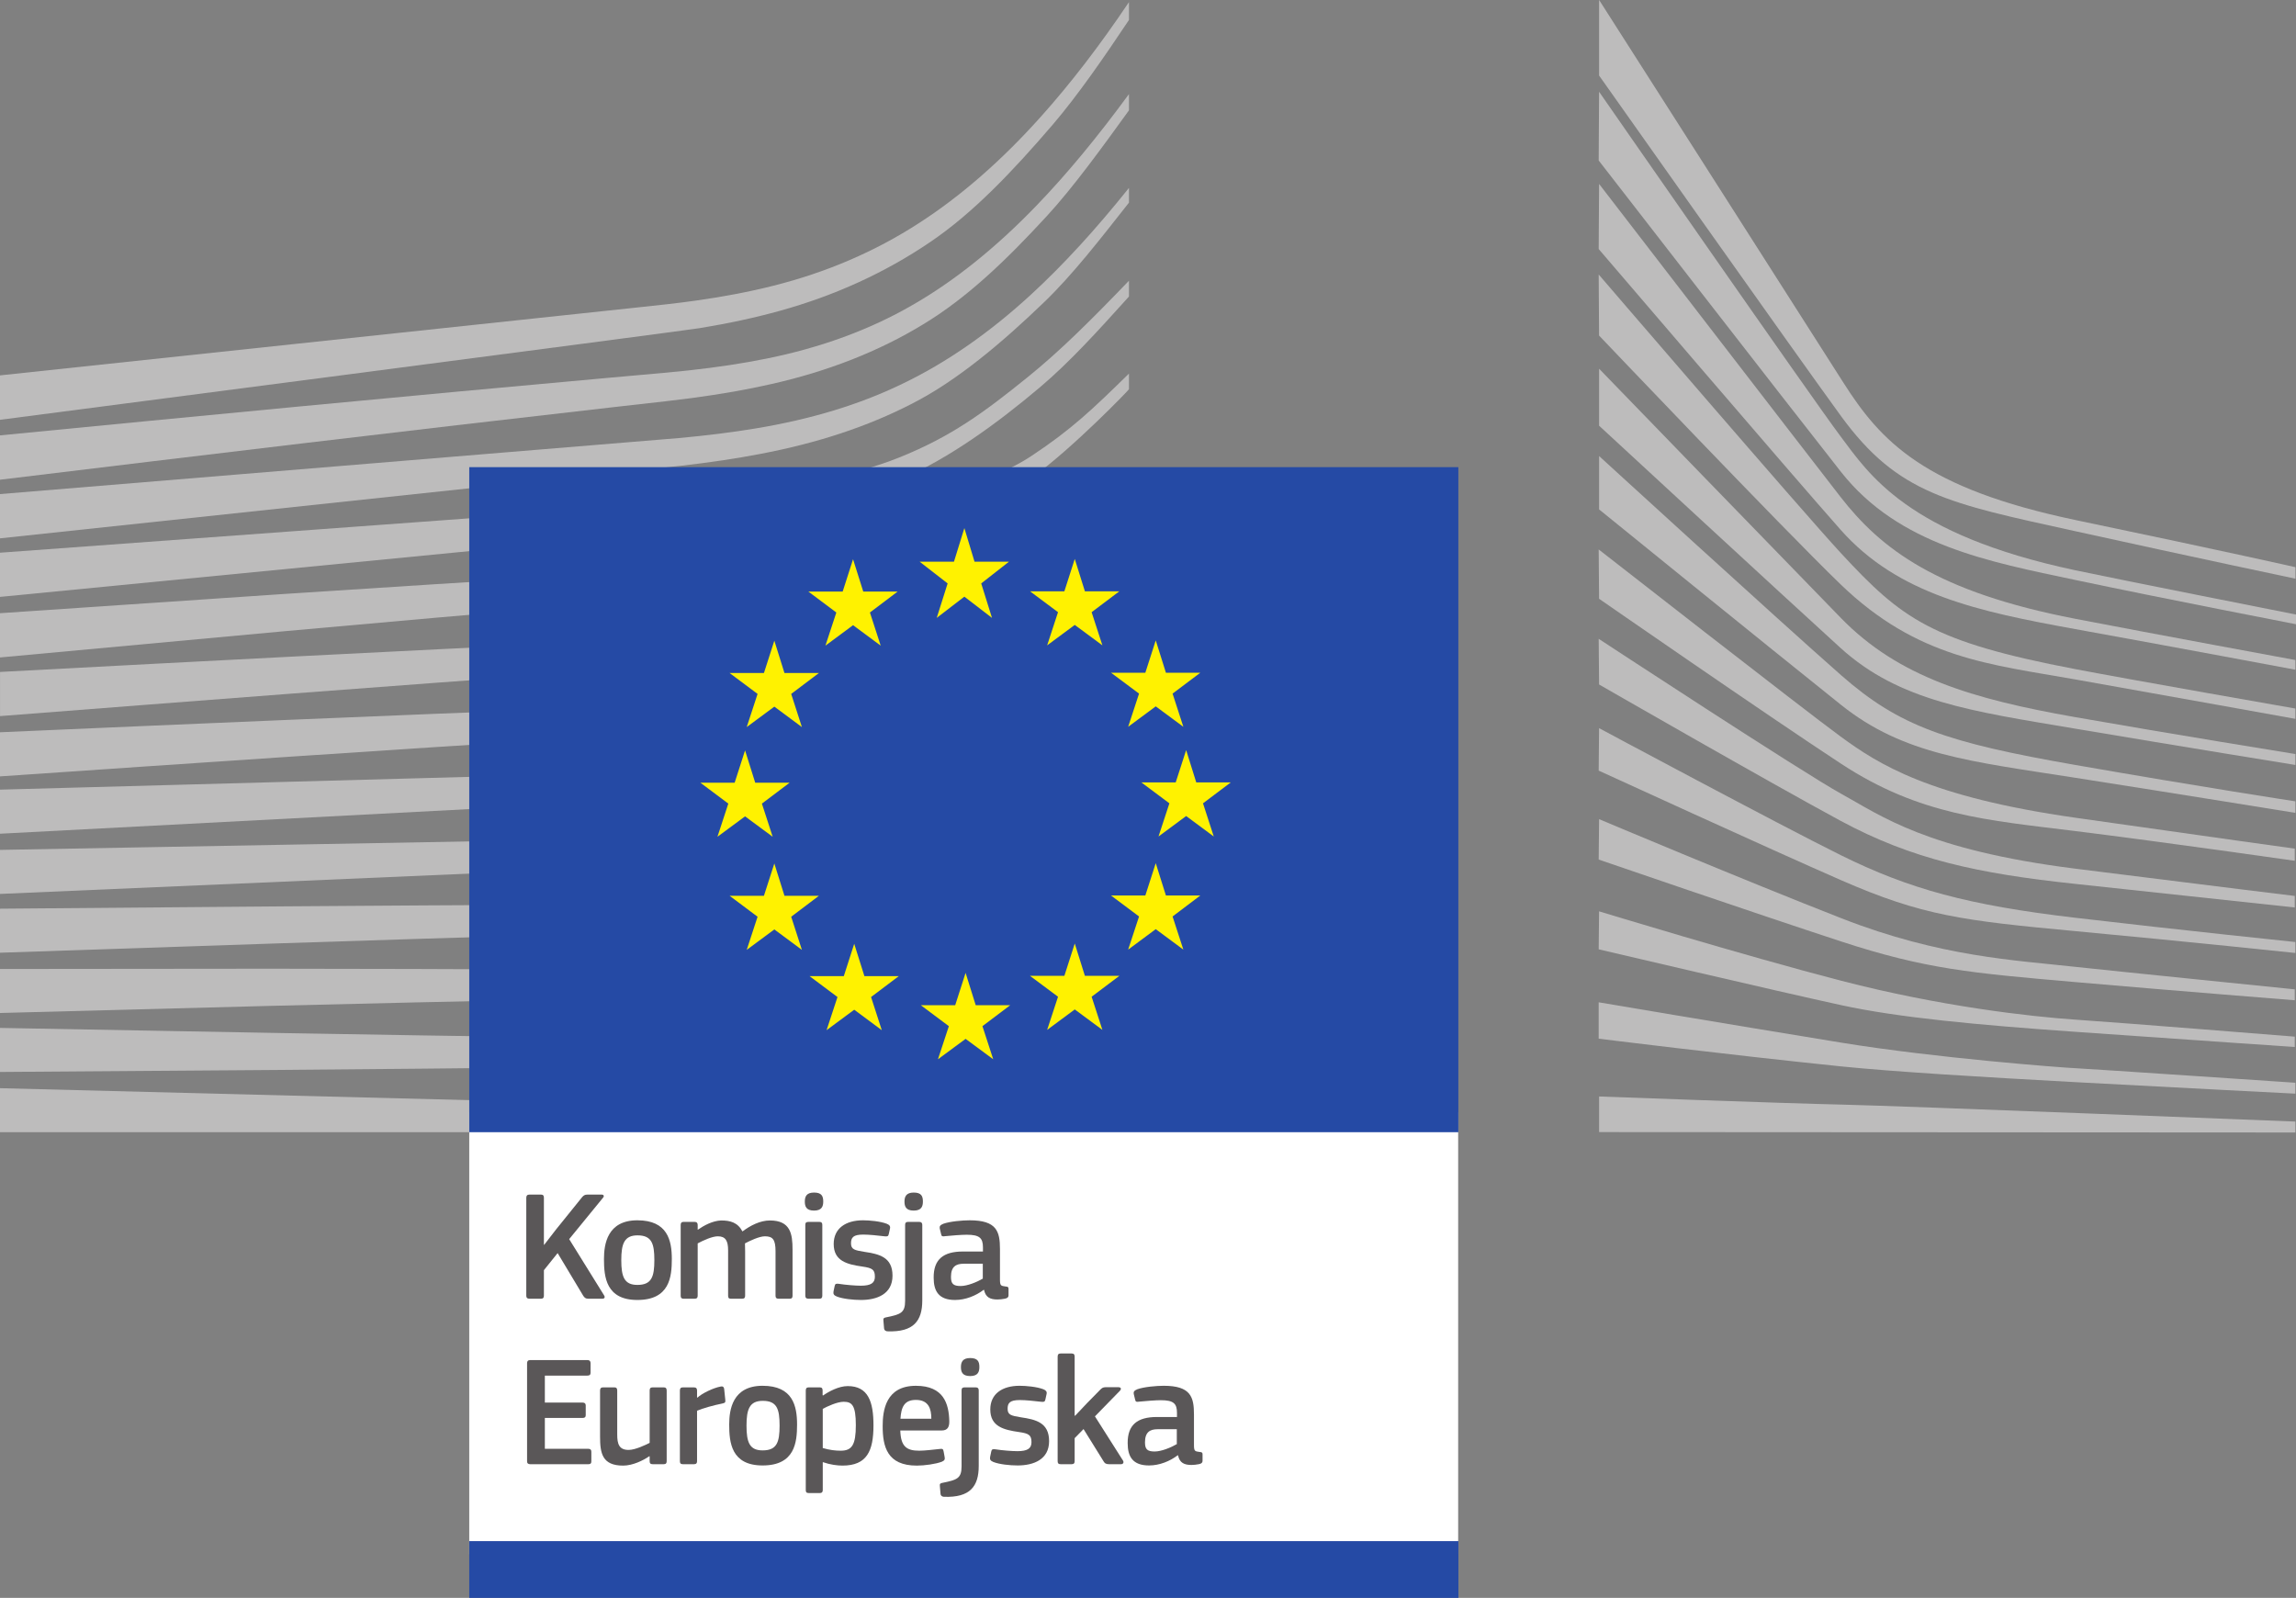 <svg width="148" height="103" viewBox="0 0 148 103" fill="none" xmlns="http://www.w3.org/2000/svg">
<rect x="0" y="0" width="148" height="103" fill="#808080" stroke="none"/>
<g id="Logo_of_the_European_Commission_(pl) 1" clip-path="url(#clip0_1119_811)">
<g id="g8">
<g id="g10">
<path id="path12" d="M0 27.061C0 27.061 43.85 21.357 45.089 21.154C46.986 20.843 48.672 20.479 50.244 20.042C53.791 19.065 57.055 17.575 59.946 15.612C62.717 13.744 65.294 11.026 67.85 8.045C69.475 6.148 71.18 3.675 72.772 1.288V0.136C70.884 2.946 69.024 5.366 67.11 7.504C64.576 10.34 61.915 12.661 59.204 14.402C56.407 16.213 53.258 17.565 49.844 18.42C48.314 18.807 46.676 19.121 44.835 19.38C43.621 19.551 42.37 19.683 41.16 19.811C40.678 19.862 0 24.198 0 24.198V27.061Z" fill="#BDBCBC"/>
<path id="path14" d="M58.805 19.67C56.06 21.258 52.89 22.418 49.383 23.121C47.885 23.425 46.253 23.672 44.39 23.877C43.297 23.996 42.196 24.091 41.093 24.187C40.498 24.239 39.903 24.291 39.31 24.346C25.872 25.556 12.503 26.845 0 28.065V30.923C12.601 29.395 26.063 27.779 39.496 26.251C40.094 26.18 40.691 26.114 41.29 26.048C42.39 25.926 43.491 25.804 44.597 25.658C46.508 25.402 48.181 25.108 49.709 24.759C53.353 23.941 56.645 22.649 59.489 20.918C62.315 19.213 64.813 16.826 67.499 13.905C69.171 12.088 71.032 9.524 72.772 7.114V6.066C70.722 8.862 68.776 11.211 66.849 13.214C64.227 15.944 61.52 18.116 58.805 19.67Z" fill="#BDBCBC"/>
<path id="path16" d="M66.479 18.97C63.803 21.436 61.009 23.377 58.175 24.736C55.404 26.08 52.302 27.023 48.692 27.62C47.203 27.868 45.583 28.07 43.743 28.239L0 31.849V34.702L38.884 30.555L43.915 30.023C45.81 29.803 47.463 29.556 48.967 29.268C52.706 28.56 55.913 27.5 58.771 26.03C61.692 24.545 64.61 22.075 67.324 19.459C69.145 17.705 70.899 15.44 72.772 13.064V12.114C70.608 14.817 68.541 17.071 66.479 18.97Z" fill="#BDBCBC"/>
<path id="path18" d="M55.901 33.784C53.354 35.216 51.45 36.042 47.813 36.423C45.615 36.66 43.356 36.774 41.17 36.883C40.113 36.936 39.054 36.989 37.997 37.056C31.389 37.436 24.899 37.856 18.278 38.29L0 39.527V42.38L18.461 40.677C24.426 40.139 31.359 39.52 38.126 38.964L43.045 38.581C44.966 38.433 46.541 38.276 48 38.085C51.742 37.599 54.939 36.839 57.771 35.763C60.821 34.617 63.697 32.837 66.578 30.745C69.174 28.859 72.768 25.139 72.772 25.09V24.082C70.422 26.386 69.07 27.68 66.498 29.383C63.425 31.419 58.184 32.5 55.901 33.784Z" fill="#BDBCBC"/>
<path id="path20" d="M56.833 39.206C54.073 40.019 50.967 40.569 47.337 40.888C45.866 41.016 44.28 41.114 42.487 41.187L37.594 41.403C25.436 41.97 13.338 42.605 0.002 43.314V46.16C12.741 45.169 25.225 44.205 37.704 43.312L42.583 42.978C44.466 42.853 46.027 42.718 47.496 42.551C51.218 42.133 54.401 41.487 57.225 40.579C60.356 39.582 63.408 38.137 66.296 36.284C68.428 34.919 70.561 33.293 72.774 31.351V31.301C70.335 33.393 68.012 33.857 65.695 35.263C62.859 36.99 59.878 38.316 56.833 39.206Z" fill="#BDBCBC"/>
<path id="path22" d="M56.38 43.932C53.6 44.585 50.588 45.006 46.899 45.254C45.477 45.349 43.948 45.421 42.085 45.48L37.239 45.653C25.03 46.117 12.65 46.65 0 47.202V50.046C12.568 49.185 24.898 48.346 37.334 47.564L42.169 47.273C44.065 47.164 45.61 47.053 47.029 46.923C50.786 46.575 53.86 46.067 56.703 45.327C59.892 44.501 62.992 43.291 65.918 41.73C68.179 40.524 70.435 39.075 72.772 37.332V36.116C70.246 37.949 67.822 39.444 65.396 40.663C62.524 42.108 59.492 43.208 56.38 43.932Z" fill="#BDBCBC"/>
<path id="path24" d="M55.966 48.566C53.177 49.08 50.174 49.408 46.512 49.598C45.135 49.669 43.662 49.72 41.734 49.764L0 50.901V53.742L37.008 51.8L41.803 51.556C43.673 51.467 45.203 51.376 46.619 51.266C50.33 50.981 53.383 50.571 56.226 49.973C59.454 49.3 62.586 48.317 65.537 47.053C67.913 46.04 70.294 44.805 72.772 43.302V42.161C70.124 43.71 67.605 44.953 65.105 45.947C62.195 47.109 59.121 47.99 55.966 48.566Z" fill="#BDBCBC"/>
<path id="path26" d="M55.638 53.221C50.518 53.907 45.246 53.986 40.148 54.062C38.979 54.079 37.81 54.097 36.643 54.121L0 54.785V57.623L36.706 56.033C37.87 55.98 39.035 55.933 40.202 55.886C45.337 55.68 50.646 55.467 55.836 54.638C59.122 54.118 62.283 53.348 65.233 52.351C67.677 51.529 70.209 50.465 72.772 49.206V48.118C70.078 49.379 67.427 50.427 64.883 51.213C61.967 52.117 58.857 52.793 55.638 53.221Z" fill="#BDBCBC"/>
<path id="path28" d="M55.347 57.903C50.549 58.301 45.639 58.302 40.889 58.302C39.412 58.302 37.935 58.302 36.457 58.315C24.318 58.368 12.275 58.468 0 58.575V61.413C11.691 61.014 24.095 60.597 36.499 60.227C37.971 60.178 39.444 60.141 40.918 60.102C45.693 59.982 50.631 59.856 55.477 59.329C58.865 58.964 61.946 58.429 64.898 57.694C67.473 57.059 70.117 56.211 72.772 55.191V54.148C70.031 55.137 67.299 55.944 64.639 56.532C61.716 57.181 58.676 57.629 55.347 57.903Z" fill="#BDBCBC"/>
<path id="path30" d="M55.162 62.52C53.163 62.6 50.998 62.638 48.543 62.638C47.615 62.638 46.687 62.632 45.762 62.624L36.318 62.509C29.873 62.46 23.454 62.45 17.43 62.444L0 62.461V65.298L17.472 64.838C23.473 64.689 29.912 64.537 36.336 64.419L45.772 64.295C48.361 64.254 51.777 64.177 55.237 63.949C58.628 63.728 61.713 63.389 64.671 62.914C67.333 62.486 70.052 61.91 72.772 61.213V60.206C69.977 60.854 67.199 61.371 64.504 61.734C61.563 62.13 58.508 62.387 55.162 62.52Z" fill="#BDBCBC"/>
<path id="path32" d="M45.652 66.981L36.24 66.88C24.233 66.71 12.237 66.489 0 66.26V69.099C11.681 69.02 24.052 68.931 36.249 68.794L45.666 68.653C48.839 68.598 51.947 68.541 55.089 68.435C61.559 68.226 67.356 67.769 72.772 67.049V66.062C67.335 66.65 61.53 66.96 55.056 67.002C51.923 67.03 48.788 67.007 45.652 66.981Z" fill="#BDBCBC"/>
<path id="path34" d="M72.772 72L0 70.145V72.982H72.772V72Z" fill="#BDBCBC"/>
<path id="path36" d="M66.22 24.331C63.455 26.563 61.321 28.149 57.936 29.5C54.99 30.677 51.826 31.159 48.21 31.654C45.883 31.982 43.451 32.466 41.128 32.622C40.173 32.686 39.217 32.75 38.264 32.825L0 35.628V38.476L38.419 34.731L43.4 34.262C45.248 34.087 46.888 33.882 48.414 33.635C52.138 33.034 55.346 32.117 58.221 30.83C61.205 29.507 64.223 27.341 67.029 24.969C68.938 23.358 70.774 21.33 72.772 19.116V18.096C70.355 20.607 68.351 22.613 66.22 24.331Z" fill="#BDBCBC"/>
<path id="path38" d="M30.248 100.185H93.993V71.692H30.248V100.185Z" fill="white"/>
<path id="path40" d="M94.005 30.113H30.248V72.982H94.005V30.113Z" fill="#254AA5"/>
<path id="path42" d="M62.818 36.208H65.037L63.249 37.608L63.944 39.829L62.163 38.461L60.381 39.829L61.084 37.608L59.281 36.208H61.492L62.163 34.042L62.818 36.208Z" fill="#FFF200"/>
<path id="path44" d="M62.895 64.797H65.117L63.328 66.147L64.023 68.281L62.242 66.966L60.461 68.281L61.163 66.147L59.357 64.797H61.572L62.242 62.713L62.895 64.797Z" fill="#FFF200"/>
<path id="path46" d="M69.932 62.904H72.154L70.366 64.25L71.061 66.388L69.279 65.069L67.499 66.388L68.2 64.25L66.394 62.904H68.609L69.279 60.819L69.932 62.904Z" fill="#FFF200"/>
<path id="path48" d="M69.932 38.115H72.154L70.366 39.462L71.061 41.6L69.279 40.283L67.499 41.6L68.2 39.462L66.394 38.115H68.609L69.279 36.031L69.932 38.115Z" fill="#FFF200"/>
<path id="path50" d="M75.155 43.365H77.372L75.584 44.71L76.279 46.85L74.499 45.533L72.721 46.85L73.423 44.71L71.617 43.365H73.828L74.499 41.281L75.155 43.365Z" fill="#FFF200"/>
<path id="path52" d="M75.155 57.725H77.372L75.584 59.076L76.279 61.213L74.499 59.894L72.721 61.213L73.423 59.076L71.617 57.725H73.828L74.499 55.641L75.155 57.725Z" fill="#FFF200"/>
<path id="path54" d="M77.111 50.436H79.333L77.545 51.783L78.239 53.921L76.459 52.602L74.677 53.921L75.379 51.783L73.574 50.436H75.785L76.459 48.353L77.111 50.436Z" fill="#FFF200"/>
<path id="path56" d="M55.645 38.133H57.862L56.075 39.482L56.77 41.619L54.988 40.3L53.207 41.619L53.91 39.482L52.107 38.133H54.319L54.988 36.049L55.645 38.133Z" fill="#FFF200"/>
<path id="path58" d="M50.566 43.383H52.788L51 44.73L51.691 46.868L49.914 45.55L48.133 46.868L48.833 44.73L47.029 43.383H49.243L49.914 41.299L50.566 43.383Z" fill="#FFF200"/>
<path id="path60" d="M48.681 50.453H50.901L49.112 51.801L49.807 53.939L48.027 52.623L46.246 53.939L46.947 51.801L45.145 50.453H47.356L48.027 48.371L48.681 50.453Z" fill="#FFF200"/>
<path id="path62" d="M50.566 57.742H52.788L51 59.093L51.691 61.23L49.914 59.912L48.133 61.23L48.833 59.093L47.029 57.742H49.243L49.914 55.661L50.566 57.742Z" fill="#FFF200"/>
<path id="path64" d="M55.719 62.921H57.937L56.149 64.269L56.84 66.406L55.063 65.087L53.281 66.406L53.984 64.269L52.182 62.921H54.392L55.063 60.837L55.719 62.921Z" fill="#FFF200"/>
<path id="path66" d="M30.248 103H94.009V99.341H30.248V103Z" fill="#254AA5"/>
<path id="path68" d="M103.078 -0.003C103.078 -0.003 116.372 20.805 118.802 24.63C121.233 28.454 124.011 31.48 133.847 33.535C143.683 35.59 147.965 36.561 147.965 36.561V37.303C147.965 37.303 141.715 35.99 133.673 34.22C125.631 32.451 122.344 31.855 118.677 26.829C115.627 22.646 103.078 4.871 103.078 4.871V-0.003Z" fill="#BDBCBC"/>
<path id="path70" d="M103.077 5.914C103.077 5.914 116.814 25.695 118.637 28.12C120.46 30.544 122.917 34.453 133.774 36.76C136.577 37.355 148 39.614 148 39.614V40.239C148 40.239 139.321 38.558 133.774 37.385C128.226 36.212 122.396 35.142 118.676 30.426C115.298 26.143 103.051 10.345 103.051 10.345L103.077 5.914Z" fill="#BDBCBC"/>
<path id="path72" d="M103.077 11.856C103.077 11.856 116.022 28.667 118.637 32.029C121.252 35.391 124.858 38.167 133.774 39.888C138.915 40.88 147.96 42.546 147.96 42.546V43.171C147.96 43.171 140.035 41.686 133.774 40.552C127.513 39.418 122.343 38.322 118.637 34.14C115.386 30.472 103.051 16.053 103.051 16.053L103.077 11.856Z" fill="#BDBCBC"/>
<path id="path74" d="M103.051 17.694C103.051 17.694 116.156 32.945 118.675 35.665C122.6 39.901 124.501 41.36 133.773 43.132C137.483 43.842 147.959 45.673 147.959 45.673V46.338C147.959 46.338 139.282 44.774 133.773 43.797C128.265 42.819 123.604 42.454 118.636 37.66C114.851 34.005 103.076 21.63 103.076 21.63L103.051 17.694Z" fill="#BDBCBC"/>
<path id="path76" d="M103.078 23.768C103.078 23.768 115.179 36.262 118.677 39.849C122.389 43.653 127.145 45.061 133.735 46.221C140.027 47.328 147.961 48.606 147.961 48.606V49.31C147.961 49.31 140.511 48.106 133.735 46.964C127.092 45.843 122.442 45.218 118.638 41.764C115.231 38.67 103.078 27.442 103.078 27.442V23.768Z" fill="#BDBCBC"/>
<path id="path78" d="M103.078 29.397C103.078 29.397 114.586 39.926 118.677 43.524C122.442 46.834 125.494 47.863 133.775 49.31C142.058 50.756 147.961 51.655 147.961 51.655V52.398C147.961 52.398 140.472 51.186 133.735 50.13C126.999 49.075 122.706 48.658 118.677 45.439C114.026 41.723 103.078 32.837 103.078 32.837V29.397Z" fill="#BDBCBC"/>
<path id="path80" d="M103.051 35.418C103.051 35.418 116.18 45.673 118.637 47.472C121.094 49.27 124.343 51.368 133.774 52.711C143.126 54.042 147.92 54.704 147.92 54.704V55.486C147.92 55.486 139.441 54.274 133.774 53.571C128.107 52.866 123.762 52.568 118.676 49.231C113.725 45.983 103.077 38.597 103.077 38.597L103.051 35.418Z" fill="#BDBCBC"/>
<path id="path82" d="M103.051 41.178C103.051 41.178 116.219 49.818 118.716 51.186C121.213 52.554 124.145 54.782 133.774 55.995C143.403 57.207 147.92 57.753 147.92 57.753V58.496C147.92 58.496 139.956 57.637 133.734 56.972C127.513 56.307 123.274 55.408 118.637 52.906C114 50.404 103.077 44.123 103.077 44.123L103.051 41.178Z" fill="#BDBCBC"/>
<path id="path84" d="M103.076 46.937C103.076 46.937 114.731 53.183 118.675 55.134C123.075 57.31 126.879 58.352 133.773 59.16C140.543 59.955 147.959 60.724 147.959 60.724V61.429C147.959 61.429 141.102 60.705 133.773 60.021C126.509 59.343 123.92 59.031 118.675 56.737C113.985 54.687 103.051 49.674 103.051 49.674L103.076 46.937Z" fill="#BDBCBC"/>
<path id="path86" d="M103.077 52.802C103.077 52.802 112.244 56.67 118.716 59.2C125.083 61.689 129.944 61.898 133.814 62.328C135.518 62.517 147.92 63.774 147.92 63.774V64.477C147.92 64.477 140.51 63.892 133.774 63.306C127.037 62.72 124.131 62.471 118.676 60.686C113.156 58.881 103.051 55.408 103.051 55.408L103.077 52.802Z" fill="#BDBCBC"/>
<path id="path88" d="M103.076 58.745C103.076 58.745 112.375 61.585 118.715 63.227C125.055 64.869 130.881 65.534 133.813 65.729C136.745 65.925 147.92 66.823 147.92 66.823V67.489C147.92 67.489 141.583 67.061 133.773 66.511C127.46 66.068 122.388 65.599 118.675 64.791C114.562 63.896 103.051 61.194 103.051 61.194L103.076 58.745Z" fill="#BDBCBC"/>
<path id="path90" d="M103.051 64.609C103.051 64.609 110.681 65.902 118.715 67.214C124.739 68.198 132.902 68.818 133.773 68.857C134.645 68.896 147.959 69.795 147.959 69.795V70.498C147.959 70.498 139.438 70.064 133.773 69.756C127.873 69.435 122.007 69.082 118.675 68.74C111.214 67.972 103.051 66.954 103.051 66.954V64.609Z" fill="#BDBCBC"/>
<path id="path92" d="M103.078 70.68C103.078 70.68 115.071 71.124 118.717 71.203C122.363 71.281 147.961 72.297 147.961 72.297V73.001L103.078 72.975V70.68Z" fill="#BDBCBC"/>
<path id="path94" d="M35.08 80.239L35.845 79.249L37.534 77.156C37.625 77.055 37.705 77.004 37.866 77.004H38.781C38.921 77.004 38.962 77.106 38.871 77.206L36.689 79.875L38.942 83.504C39.022 83.635 38.952 83.716 38.841 83.716H37.916C37.745 83.716 37.675 83.645 37.594 83.524L35.945 80.775L35.06 81.876V83.524C35.06 83.635 35.02 83.716 34.879 83.716H34.125C33.984 83.716 33.924 83.655 33.924 83.524V77.206C33.924 77.075 33.984 77.004 34.125 77.004H34.879C35.02 77.004 35.06 77.085 35.06 77.206V80.239H35.08Z" fill="#5A5758"/>
<path id="path96" d="M41.094 79.632C40.239 79.632 40.048 80.178 40.048 81.229C40.048 82.3 40.239 82.826 41.084 82.826C41.999 82.826 42.18 82.31 42.18 81.229C42.18 80.158 42.009 79.632 41.094 79.632ZM41.084 83.797C39.062 83.797 38.932 82.31 38.932 81.158C38.932 80.208 39.143 78.661 41.084 78.661C43.035 78.661 43.306 79.966 43.306 81.158C43.306 82.31 43.165 83.797 41.084 83.797Z" fill="#5A5758"/>
<path id="path98" d="M50.907 83.716H50.183C50.042 83.716 49.991 83.655 49.991 83.524V80.653C49.991 79.905 49.811 79.693 49.308 79.693C48.936 79.693 48.332 79.986 48.021 80.149C48.021 80.249 48.031 80.431 48.031 80.664V83.524C48.031 83.645 47.99 83.716 47.839 83.716H47.105C46.974 83.716 46.934 83.655 46.934 83.524V80.603C46.934 79.986 46.773 79.693 46.271 79.693C45.918 79.693 45.355 79.946 44.973 80.149V83.524C44.973 83.645 44.923 83.716 44.782 83.716H44.058C43.927 83.716 43.877 83.655 43.877 83.524V78.965C43.877 78.834 43.927 78.763 44.058 78.763H44.772C44.923 78.763 44.973 78.844 44.973 78.965V79.259L44.983 79.269C45.375 78.996 45.928 78.693 46.482 78.672C47.065 78.672 47.548 78.793 47.859 79.379C48.362 79.005 48.986 78.672 49.629 78.672C50.957 78.672 51.087 79.541 51.087 80.552V83.524C51.087 83.645 51.047 83.716 50.907 83.716Z" fill="#5A5758"/>
<path id="path100" d="M53.006 83.524C53.006 83.635 52.965 83.716 52.825 83.716H52.11C51.97 83.716 51.91 83.655 51.91 83.524V78.955C51.91 78.814 51.97 78.764 52.11 78.764H52.825C52.965 78.764 53.006 78.844 53.006 78.955V83.524ZM52.472 78.035C51.949 78.035 51.879 77.742 51.879 77.449C51.879 77.126 51.99 76.873 52.472 76.873C52.965 76.873 53.066 77.106 53.066 77.449C53.066 77.762 52.975 78.035 52.472 78.035Z" fill="#5A5758"/>
<path id="path102" d="M55.5 83.797C54.997 83.797 54.323 83.726 53.941 83.575C53.74 83.493 53.7 83.402 53.73 83.24L53.8 82.907C53.83 82.745 53.901 82.736 54.061 82.755C54.504 82.826 55.148 82.877 55.489 82.877C56.133 82.877 56.395 82.705 56.395 82.3C56.395 81.836 56.224 81.735 55.59 81.644C54.604 81.502 53.74 81.29 53.74 80.188C53.74 79.188 54.504 78.661 55.63 78.661C56.043 78.661 56.736 78.722 57.159 78.884C57.33 78.955 57.401 79.035 57.37 79.188L57.29 79.551C57.26 79.693 57.199 79.713 57.018 79.693C56.586 79.642 56.023 79.582 55.65 79.582C55.007 79.582 54.856 79.764 54.856 80.148C54.856 80.542 55.097 80.593 55.711 80.693C56.666 80.835 57.531 81.027 57.531 82.23C57.531 83.413 56.535 83.797 55.5 83.797Z" fill="#5A5758"/>
<path id="path104" d="M58.897 78.035C58.374 78.035 58.303 77.741 58.303 77.449C58.303 77.126 58.424 76.873 58.897 76.873C59.39 76.873 59.49 77.105 59.49 77.449C59.49 77.762 59.4 78.035 58.897 78.035ZM59.45 83.827C59.45 85.141 58.897 85.879 57.208 85.818C57.137 85.818 56.996 85.778 56.986 85.616L56.946 85.141C56.926 84.98 56.966 84.949 57.107 84.919C58.052 84.727 58.344 84.636 58.344 83.847V78.955C58.344 78.814 58.405 78.763 58.545 78.763H59.249C59.4 78.763 59.45 78.844 59.45 78.955V83.827Z" fill="#5A5758"/>
<path id="path106" d="M63.351 81.461H62.125C61.621 81.461 61.3 81.644 61.3 82.311C61.3 82.755 61.45 82.897 61.923 82.897C62.356 82.897 62.969 82.644 63.351 82.422V81.461ZM63.411 83.14C62.909 83.524 62.235 83.797 61.561 83.797C60.496 83.797 60.184 83.21 60.184 82.361C60.174 81.178 60.807 80.673 62.074 80.673H63.361V80.41C63.361 79.804 63.14 79.592 62.316 79.592C61.983 79.592 61.35 79.642 60.948 79.682C60.747 79.713 60.696 79.703 60.666 79.561L60.576 79.188C60.556 79.055 60.586 78.975 60.807 78.884C61.24 78.732 62.034 78.661 62.507 78.661C64.246 78.661 64.458 79.379 64.458 80.511V82.463C64.458 82.876 64.508 82.887 64.82 82.928C64.97 82.937 65.01 82.968 65.01 83.079V83.504C65.01 83.615 64.941 83.686 64.769 83.716C64.608 83.746 64.448 83.766 64.297 83.766C63.824 83.766 63.533 83.625 63.432 83.15L63.411 83.14Z" fill="#5A5758"/>
<path id="path108" d="M33.975 87.873C33.975 87.742 34.035 87.671 34.176 87.671H37.877C37.997 87.671 38.068 87.742 38.068 87.863V88.49C38.068 88.611 38.017 88.672 37.867 88.672H35.121V90.411H37.555C37.686 90.411 37.756 90.471 37.756 90.592V91.219C37.756 91.34 37.706 91.401 37.555 91.401H35.121V93.392H37.937C38.058 93.392 38.118 93.453 38.118 93.584V94.201C38.118 94.332 38.068 94.383 37.927 94.383H34.176C34.035 94.383 33.975 94.322 33.975 94.201V87.873Z" fill="#5A5758"/>
<path id="path110" d="M42.783 94.383H42.068C41.918 94.383 41.877 94.312 41.877 94.191V93.878L41.857 93.868C41.465 94.14 40.782 94.474 40.168 94.474C38.81 94.474 38.68 93.665 38.68 92.604V89.632C38.68 89.51 38.73 89.43 38.871 89.43H39.605C39.735 89.43 39.786 89.501 39.786 89.632V92.472C39.786 93.079 39.906 93.463 40.52 93.463C40.953 93.463 41.616 93.139 41.877 93.008V89.632C41.877 89.51 41.918 89.43 42.068 89.43H42.783C42.923 89.43 42.974 89.501 42.974 89.632V94.191C42.974 94.322 42.923 94.383 42.783 94.383Z" fill="#5A5758"/>
<path id="path112" d="M44.932 94.191C44.932 94.312 44.882 94.383 44.741 94.383H44.017C43.876 94.383 43.826 94.322 43.826 94.191V89.632C43.826 89.501 43.876 89.431 44.017 89.431H44.731C44.882 89.431 44.932 89.51 44.932 89.632V90.077L44.952 90.096C45.254 89.814 45.968 89.47 46.441 89.379C46.571 89.349 46.662 89.379 46.682 89.552L46.752 90.228C46.762 90.37 46.772 90.431 46.561 90.471C45.998 90.582 45.284 90.784 44.932 90.936V94.191Z" fill="#5A5758"/>
<path id="path114" d="M49.167 90.299C48.312 90.299 48.12 90.844 48.12 91.895C48.12 92.967 48.312 93.493 49.157 93.493C50.072 93.493 50.252 92.977 50.252 91.895C50.252 90.824 50.081 90.299 49.167 90.299ZM49.157 94.464C47.135 94.464 47.004 92.977 47.004 91.825C47.004 90.875 47.215 89.328 49.157 89.328C51.108 89.328 51.379 90.632 51.379 91.825C51.379 92.977 51.238 94.464 49.157 94.464Z" fill="#5A5758"/>
<path id="path116" d="M54.383 90.359C53.971 90.359 53.337 90.652 53.035 90.815V93.341C53.488 93.473 53.85 93.513 54.192 93.513C54.916 93.513 55.167 93.139 55.167 91.865C55.167 90.581 54.916 90.359 54.383 90.359ZM54.303 94.473C53.971 94.473 53.508 94.413 53.045 94.251L53.035 94.261V96.04C53.035 96.151 53.005 96.242 52.844 96.242H52.13C51.97 96.242 51.94 96.172 51.94 96.04V89.631C51.94 89.5 51.99 89.43 52.13 89.43H52.844C52.986 89.43 53.025 89.51 53.025 89.631V89.935L53.056 89.954C53.417 89.702 54.061 89.348 54.644 89.348C55.962 89.348 56.304 90.349 56.304 91.876C56.304 93.523 55.892 94.473 54.303 94.473Z" fill="#5A5758"/>
<path id="path118" d="M58.043 91.451H60.034C60.034 90.835 59.873 90.239 59.039 90.239C58.294 90.239 58.093 90.693 58.043 91.451ZM58.033 92.21C58.063 93.23 58.426 93.513 59.25 93.513C59.612 93.513 60.175 93.442 60.557 93.403C60.739 93.382 60.799 93.382 60.829 93.575L60.889 93.907C60.919 94.06 60.9 94.14 60.718 94.221C60.326 94.373 59.592 94.474 59.099 94.474C57.178 94.474 56.897 93.241 56.897 91.927C56.897 90.946 57.078 89.329 59.039 89.329C60.839 89.329 61.161 90.501 61.191 91.593C61.201 91.957 61.101 92.21 60.698 92.21H58.033Z" fill="#5A5758"/>
<path id="path120" d="M62.536 88.702C62.013 88.702 61.942 88.408 61.942 88.116C61.942 87.792 62.063 87.54 62.536 87.54C63.029 87.54 63.13 87.772 63.13 88.116C63.13 88.429 63.039 88.702 62.536 88.702ZM63.089 94.494C63.089 95.808 62.536 96.546 60.846 96.485C60.776 96.485 60.635 96.445 60.625 96.283L60.585 95.808C60.565 95.646 60.605 95.615 60.746 95.586C61.691 95.394 61.983 95.303 61.983 94.514V89.622C61.983 89.481 62.043 89.43 62.184 89.43H62.888C63.039 89.43 63.089 89.51 63.089 89.622V94.494Z" fill="#5A5758"/>
<path id="path122" d="M65.593 94.464C65.091 94.464 64.417 94.392 64.034 94.241C63.834 94.16 63.793 94.069 63.824 93.907L63.894 93.574C63.924 93.412 63.995 93.402 64.155 93.422C64.597 93.493 65.242 93.543 65.583 93.543C66.226 93.543 66.489 93.371 66.489 92.967C66.489 92.502 66.317 92.401 65.684 92.31C64.698 92.169 63.834 91.956 63.834 90.854C63.834 89.854 64.597 89.328 65.724 89.328C66.136 89.328 66.83 89.389 67.253 89.551C67.423 89.622 67.494 89.702 67.464 89.854L67.384 90.218C67.353 90.359 67.293 90.379 67.112 90.359C66.679 90.309 66.116 90.248 65.744 90.248C65.101 90.248 64.95 90.43 64.95 90.814C64.95 91.209 65.192 91.259 65.804 91.36C66.759 91.501 67.625 91.694 67.625 92.897C67.625 94.079 66.629 94.464 65.593 94.464Z" fill="#5A5758"/>
<path id="path124" d="M69.302 91.26L70.076 90.441L70.91 89.592C71.012 89.49 71.082 89.419 71.273 89.419H72.078C72.269 89.419 72.299 89.531 72.188 89.652L70.58 91.3L72.389 94.15C72.46 94.272 72.399 94.383 72.259 94.383H71.484C71.273 94.383 71.203 94.313 71.132 94.191L69.845 92.119L69.272 92.705V94.191C69.272 94.302 69.232 94.383 69.081 94.383H68.367C68.226 94.383 68.176 94.322 68.176 94.191V87.448C68.176 87.317 68.226 87.246 68.367 87.246H69.081C69.232 87.246 69.272 87.328 69.272 87.448V91.249L69.302 91.26Z" fill="#5A5758"/>
<path id="path126" d="M75.857 92.128H74.63C74.128 92.128 73.806 92.31 73.806 92.977C73.806 93.422 73.957 93.564 74.429 93.564C74.862 93.564 75.475 93.311 75.857 93.088V92.128ZM75.918 93.806C75.415 94.19 74.741 94.464 74.067 94.464C73.001 94.464 72.69 93.877 72.69 93.028C72.68 91.845 73.313 91.34 74.58 91.34H75.868V91.077C75.868 90.47 75.646 90.258 74.822 90.258C74.49 90.258 73.856 90.309 73.454 90.349C73.253 90.379 73.203 90.369 73.172 90.228L73.081 89.854C73.062 89.722 73.092 89.642 73.313 89.551C73.745 89.399 74.54 89.328 75.013 89.328C76.752 89.328 76.963 90.046 76.963 91.178V93.129C76.963 93.543 77.014 93.553 77.325 93.594C77.477 93.604 77.516 93.635 77.516 93.745V94.17C77.516 94.281 77.446 94.352 77.275 94.382C77.114 94.412 76.953 94.432 76.803 94.432C76.33 94.432 76.038 94.291 75.938 93.817L75.918 93.806Z" fill="#5A5758"/>
</g>
</g>
</g>
<defs>
<clipPath id="clip0_1119_811">
<rect width="148" height="103" fill="white"/>
</clipPath>
</defs>
</svg>
